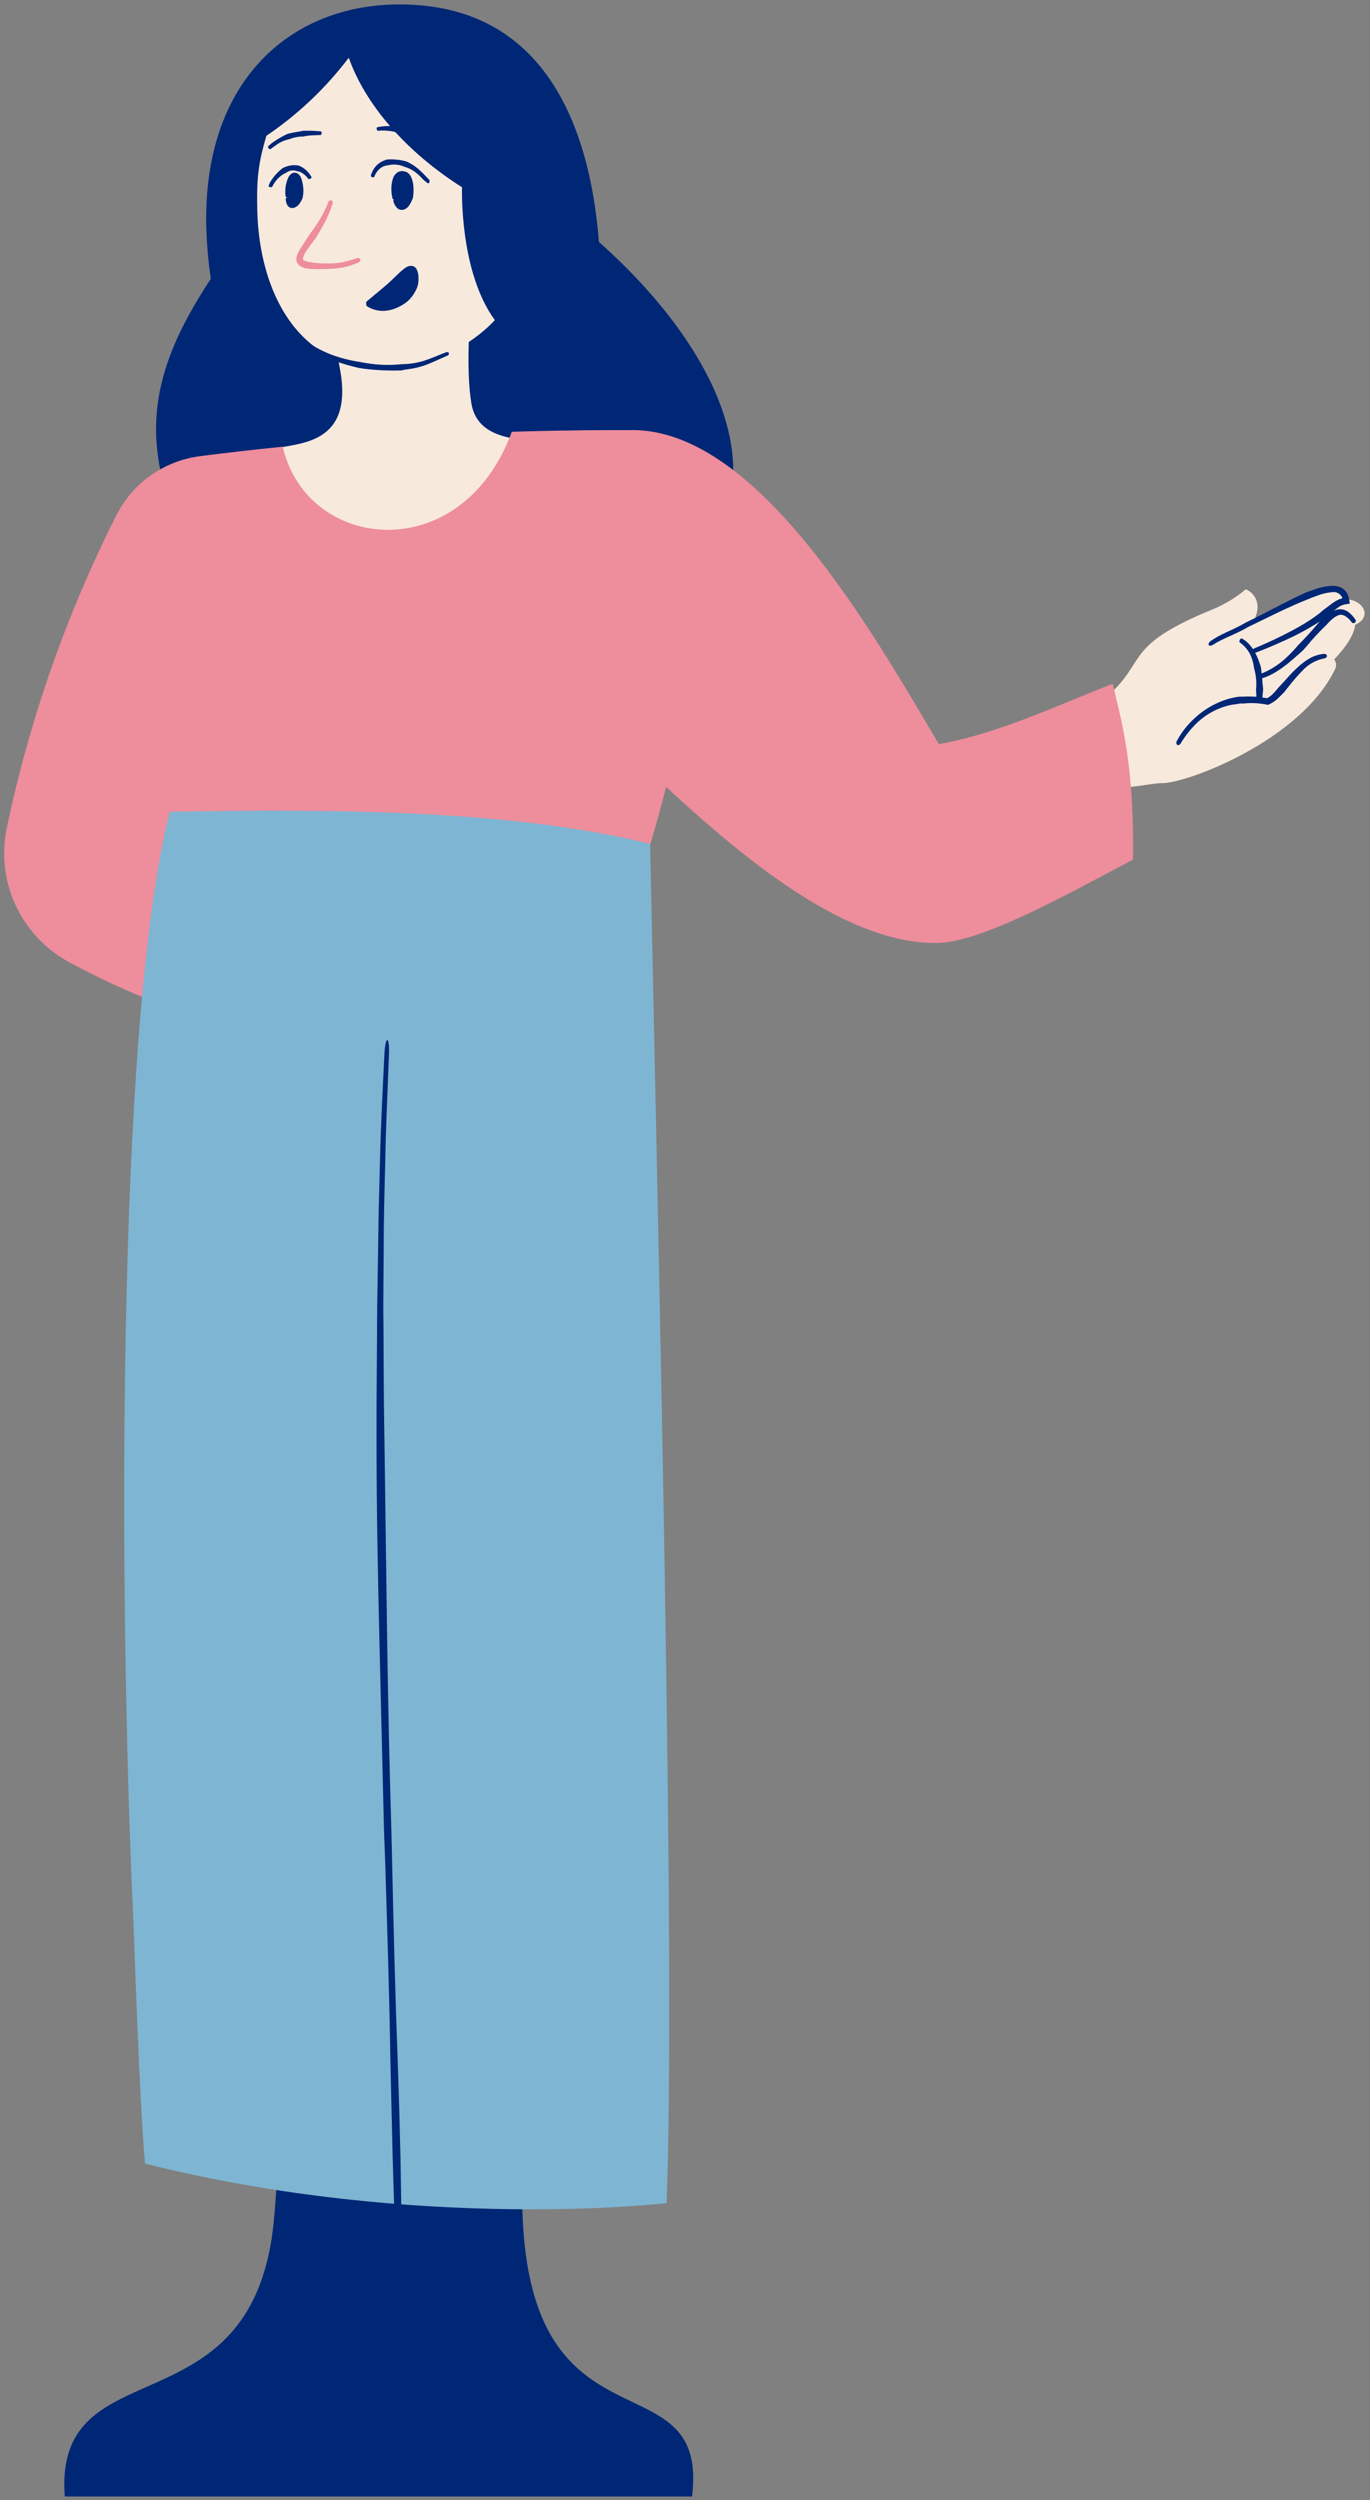 <svg width="137" height="250" viewBox="0 0 137 250" fill="none" xmlns="http://www.w3.org/2000/svg">
<rect x="0" y="0" width="137" height="250" fill="#808080" stroke="none"/>
<g clip-path="url(#clip0)">
<path d="M33.899 64.941C23.739 64.755 15.862 53.227 15.613 43.372C15.468 37.536 18.041 32.522 21.08 27.875C20.833 26.174 20.681 24.461 20.628 22.744C20.274 8.137 28.939 0.718 39.321 0.452C53.209 0.104 58.825 10.736 59.894 24.195C66.788 30.307 73.12 38.684 73.32 46.713C73.596 57.563 63.096 63.924 51.007 65.031" fill="#002776"/>
<path d="M28.047 198.594C28.047 198.594 28.183 213.549 27.399 221.948C26.915 227.17 25.384 230.592 23.35 233.002C16.954 240.578 5.612 238.074 6.477 249.647H69.207C70.566 238.481 59.763 242.672 54.712 232.834C53.417 230.303 52.502 226.84 52.276 221.948C51.922 214.222 51.922 199.941 51.922 199.941" fill="#002776"/>
<path d="M47.107 29.521C46.998 31.814 46.568 36.89 47.134 40.322C47.795 44.327 52.57 43.676 53.856 44.449L52.171 56.827L28.196 56.664L27.39 44.91C29.546 44.223 35.543 44.743 33.962 36.714C33.781 35.81 33.632 34.906 33.509 34.246" fill="#F8E9DD"/>
<path d="M49.485 32.012C47.08 34.589 42.967 36.786 38.863 36.886C29.764 37.116 25.931 29.105 25.728 21.085C25.642 17.74 25.863 16.244 26.634 13.585C29.79 11.448 32.575 8.809 34.877 5.773C36.562 10.538 40.68 15.226 46.201 18.726C46.201 18.726 45.907 27.125 49.485 32.012Z" fill="#F8E9DD"/>
<path d="M47.977 105.673C32.001 106.076 17.896 102.242 6.794 96.153C4.482 94.869 2.642 92.882 1.541 90.482C0.44 88.081 0.137 85.392 0.675 82.807C2.951 71.964 6.63 61.461 11.618 51.564C12.42 49.959 13.607 48.576 15.072 47.538C16.538 46.501 18.238 45.84 20.02 45.615C22.738 45.265 25.489 44.95 28.273 44.67C30.706 55.221 46.201 56.785 51.179 43.178L53.444 43.115C56.8 43.033 60.116 42.997 63.368 43.011C68.722 43.038 69.864 49.371 70.018 56.826C70.235 67.396 65.035 84.403 65.035 84.403C65.035 84.403 55.165 102.653 47.977 105.673Z" fill="#EE8D9C"/>
<path d="M14.495 216.361C13.878 208.744 13.493 195.52 13.299 191.284C11.904 160.656 11.555 102.442 16.977 81.18C33.36 80.864 51.551 80.995 65.013 84.399C65.855 125.267 67.576 196.352 66.661 220.312C66.675 220.312 41.934 223.233 14.495 216.361Z" fill="#7EB5D2"/>
<path d="M38.528 186.474C38.723 192.902 38.94 199.557 39.04 206.107C39.126 209.67 39.199 212.889 39.271 215.918C39.321 217.608 39.375 219.295 39.425 220.985C39.47 222.536 39.511 224.087 39.556 225.637L39.692 232.351C39.76 236.591 39.806 240.827 39.738 245.059C39.738 245.814 39.828 246.415 39.95 246.415C40.073 246.415 40.181 245.823 40.195 245.059C40.299 240.791 40.295 236.523 40.268 232.26L40.195 225.615C40.195 224.059 40.154 222.509 40.132 220.954C40.105 219.263 40.077 217.577 40.05 215.872C39.982 212.848 39.896 209.638 39.769 206.04C39.525 199.53 39.357 192.875 39.217 186.442L39.14 183.097C38.945 176.88 38.818 170.538 38.723 164.403C38.632 157.794 38.537 150.963 38.447 144.227L38.392 140.465L38.365 136.704C38.365 134.724 38.353 132.741 38.329 130.755L38.37 124.796C38.37 121.939 38.447 119.082 38.524 116.207C38.583 112.644 38.768 108.974 38.9 105.33C38.927 104.593 38.85 104.005 38.732 103.996C38.614 103.987 38.483 104.566 38.447 105.307C38.266 108.951 38.075 112.644 37.994 116.216L37.885 120.493C37.844 121.921 37.84 123.35 37.813 124.783L37.718 130.755L37.681 136.727L37.654 140.47V144.2C37.654 150.954 37.79 157.789 37.949 164.399C38.093 170.533 38.247 176.88 38.401 183.069L38.528 186.474Z" fill="#002776"/>
<path d="M107.441 72.056C116.264 66.459 110.48 65.32 121.41 60.876C122.557 60.386 123.626 59.73 124.581 58.928C124.922 59.071 125.214 59.31 125.423 59.616C125.631 59.921 125.746 60.281 125.754 60.65C125.754 62.459 123.824 65.062 118.37 65.921C118.37 65.921 116.051 73.277 107.853 73.476" fill="#F8E9DD"/>
<path d="M109.425 78.304C110.697 78.525 111.816 78.186 113.021 78.186C116.015 78.186 134.912 67.734 135.519 62.481C136.181 62.178 136.457 61.758 136.457 61.342C136.457 60.637 135.66 59.949 134.618 59.931C134.603 59.769 134.556 59.61 134.48 59.466C134.403 59.321 134.299 59.193 134.172 59.09C134.046 58.986 133.9 58.908 133.743 58.861C133.587 58.813 133.422 58.798 133.259 58.815C133.214 58.815 132.693 58.363 120.934 64.24C120.934 64.24 116.251 64.651 114.14 67.567C112.029 70.483 110.344 71.355 107.423 72.056L109.348 78.751" fill="#F8E9DD"/>
<path d="M132.716 62.409C132.858 62.25 133.009 62.099 133.169 61.957C133.375 61.758 133.62 61.605 133.889 61.505C134.342 61.369 134.835 61.763 135.175 62.237C135.212 62.279 135.263 62.305 135.318 62.312C135.373 62.319 135.429 62.305 135.474 62.273C135.499 62.259 135.52 62.241 135.538 62.218C135.555 62.196 135.567 62.17 135.575 62.143C135.582 62.115 135.583 62.087 135.579 62.059C135.575 62.031 135.566 62.004 135.551 61.98C135.366 61.687 135.132 61.428 134.858 61.215C134.704 61.096 134.526 61.011 134.336 60.965C134.147 60.919 133.949 60.913 133.757 60.949C133.395 61.04 133.057 61.211 132.77 61.451C132.575 61.6 132.39 61.749 132.213 61.903L132.086 62.011C131.452 62.771 130.804 63.503 130.147 64.177L129.803 64.525L129.599 64.764C129.221 65.199 128.814 65.609 128.381 65.99C128.068 66.257 127.736 66.501 127.389 66.722C126.952 66.996 126.489 67.228 126.007 67.413C125.958 67.439 125.919 67.481 125.898 67.533C125.878 67.584 125.876 67.641 125.894 67.694C125.9 67.721 125.912 67.747 125.929 67.769C125.945 67.792 125.966 67.811 125.99 67.826C126.015 67.84 126.041 67.849 126.069 67.853C126.097 67.857 126.125 67.855 126.152 67.847C126.686 67.685 127.195 67.451 127.665 67.151C128.032 66.921 128.381 66.663 128.725 66.401C129.178 66.03 129.631 65.637 130.084 65.23L130.315 65.017L130.65 64.642C131.259 63.895 131.914 63.187 132.611 62.522L132.716 62.409Z" fill="#002776"/>
<path d="M132.045 61.252C131.67 61.549 131.28 61.826 130.877 62.084C130.297 62.463 129.69 62.802 129.065 63.132C127.896 63.747 126.696 64.312 125.468 64.819C125.255 64.909 125.12 65.081 125.165 65.194C125.21 65.307 125.423 65.329 125.64 65.239C126.894 64.757 128.13 64.222 129.35 63.634C129.975 63.322 130.6 62.992 131.203 62.626C131.633 62.377 132.05 62.106 132.457 61.821C132.557 61.758 132.648 61.686 132.743 61.618C133.146 61.292 133.535 60.922 133.916 60.673C134.161 60.517 134.441 60.425 134.731 60.406L134.885 60.37C134.935 60.37 135.012 60.37 134.976 60.293L134.917 59.972C134.917 59.864 134.867 59.76 134.84 59.651C134.817 59.558 134.782 59.469 134.736 59.385C134.589 59.083 134.336 58.846 134.025 58.72C133.736 58.611 133.427 58.565 133.119 58.584C132.58 58.622 132.048 58.731 131.538 58.91C131.189 59.019 130.858 59.15 130.528 59.276L129.898 59.57C128.761 60.108 127.661 60.696 126.546 61.265L125.351 61.876L124.748 62.169L124.59 62.246L124.431 62.337C124.34 62.395 124.241 62.445 124.146 62.499C123.19 63.019 122.067 63.404 121.093 64.082C120.893 64.217 120.807 64.416 120.88 64.511C120.952 64.606 121.156 64.575 121.333 64.457C122.266 63.86 123.367 63.489 124.381 62.943L124.68 62.775L124.812 62.698L124.961 62.626L125.568 62.332L126.777 61.745C127.901 61.193 129.042 60.651 130.17 60.176L130.772 59.936C131.094 59.801 131.416 59.669 131.737 59.561C132.196 59.381 132.678 59.267 133.169 59.222C133.363 59.182 133.565 59.204 133.747 59.285C133.928 59.366 134.079 59.502 134.179 59.674C134.206 59.728 134.219 59.746 134.219 59.76V59.81V59.859C134.219 59.859 134.188 59.859 134.179 59.859C134.103 59.87 134.029 59.888 133.957 59.914C133.818 59.971 133.683 60.037 133.554 60.112C133.064 60.42 132.693 60.755 132.276 61.044L132.045 61.252Z" fill="#002776"/>
<path d="M125.6 68.947C125.6 69.091 125.627 69.236 125.631 69.399C125.636 69.562 125.631 69.815 125.631 70.027C125.631 70.425 125.604 70.823 125.568 71.221C125.568 71.289 125.659 71.361 125.781 71.379C125.903 71.397 126.012 71.352 126.026 71.28C126.093 70.873 126.157 70.466 126.207 70.059C126.229 69.847 126.252 69.607 126.27 69.417L126.311 68.965V68.856C126.229 68.224 126.211 67.573 126.116 66.94C126.116 66.831 126.089 66.723 126.062 66.614L125.989 66.406C125.867 66.029 125.715 65.662 125.536 65.308C125.395 65.054 125.235 64.813 125.056 64.584C124.828 64.286 124.539 64.04 124.209 63.861C124.141 63.82 124.042 63.861 123.983 63.983C123.924 64.105 123.915 64.204 123.983 64.245C124.242 64.43 124.474 64.651 124.671 64.901C124.83 65.098 124.962 65.316 125.065 65.547C125.208 65.877 125.311 66.224 125.373 66.578L125.396 66.768C125.428 66.867 125.446 66.967 125.473 67.066C125.617 67.657 125.663 68.268 125.609 68.874L125.6 68.947Z" fill="#002776"/>
<path d="M117.727 74.506C117.822 74.402 119.802 69.985 124.893 69.985C125.519 69.988 126.144 70.049 126.759 70.166C127.007 70.047 127.237 69.895 127.443 69.713C128.897 68.357 130.424 65.6 132.697 65.6C132.857 65.599 133.013 65.64 133.152 65.719C133.29 65.799 133.405 65.913 133.485 66.05C133.565 66.188 133.607 66.344 133.607 66.503C133.607 66.662 133.565 66.818 133.486 66.956C130.048 74.053 118.733 78.312 116.246 78.312C115.177 78.312 112.962 78.846 111.92 78.724" fill="#F8E9DD"/>
<path d="M128.589 68.996L129.228 68.2C129.54 67.825 129.853 67.459 130.193 67.124C130.773 66.46 131.559 66.008 132.426 65.84C132.493 65.837 132.557 65.81 132.606 65.764C132.656 65.719 132.688 65.658 132.697 65.591C132.697 65.465 132.557 65.374 132.376 65.388C131.876 65.439 131.391 65.593 130.954 65.84C130.532 66.087 130.14 66.381 129.785 66.717C129.42 67.05 129.074 67.404 128.748 67.775L128.055 68.53L127.892 68.702C127.678 68.973 127.448 69.231 127.203 69.475C127.087 69.582 126.96 69.677 126.823 69.755L126.705 69.823L126.533 69.791C125.803 69.664 125.062 69.621 124.322 69.665H123.937L123.561 69.719L123.072 69.823C122.196 70.055 121.362 70.426 120.604 70.921C120.062 71.276 119.562 71.69 119.113 72.156C118.537 72.738 118.05 73.402 117.668 74.127C117.633 74.192 117.62 74.266 117.632 74.339C117.652 74.396 117.684 74.447 117.727 74.488C117.768 74.534 117.831 74.538 117.908 74.488C117.974 74.457 118.03 74.406 118.067 74.344C118.466 73.678 118.94 73.061 119.48 72.504C119.899 72.064 120.374 71.683 120.893 71.369C121.611 70.932 122.401 70.626 123.226 70.465L123.679 70.411L124.028 70.347H124.381C125.068 70.277 125.762 70.301 126.442 70.42L126.805 70.483C126.928 70.433 127.048 70.374 127.162 70.307C127.339 70.207 127.506 70.091 127.661 69.959C127.941 69.701 128.209 69.439 128.458 69.177L128.589 68.996Z" fill="#002776"/>
<path d="M60.415 72.906C68.419 80.257 81.853 94.303 93.553 94.303C98.033 94.303 106.272 89.673 113.311 85.957C113.311 85.505 113.311 85.053 113.311 84.574C113.311 75.415 111.911 71.323 111.277 68.376C106.023 70.406 99.745 73.408 93.884 74.407C87.302 63.29 75.847 43.014 63.278 43.01C63.278 43.01 56.732 43.855 56.207 52.169C55.681 60.483 60.415 72.906 60.415 72.906Z" fill="#EE8D9C"/>
<path d="M31.607 23.742L31.988 23.114C32.169 22.807 32.341 22.495 32.509 22.178C32.819 21.579 33.077 20.955 33.279 20.311C33.288 20.284 33.291 20.255 33.289 20.226C33.286 20.197 33.278 20.168 33.265 20.143C33.251 20.117 33.233 20.094 33.21 20.076C33.188 20.057 33.162 20.044 33.134 20.035C33.079 20.017 33.019 20.02 32.966 20.043C32.913 20.067 32.871 20.109 32.848 20.162C32.62 20.77 32.335 21.356 31.997 21.912C31.825 22.205 31.639 22.49 31.449 22.77C31.313 22.965 31.172 23.155 31.023 23.345L30.919 23.48C30.665 23.932 30.371 24.335 30.085 24.782C29.927 25.017 29.797 25.271 29.7 25.537C29.671 25.617 29.653 25.701 29.646 25.786C29.628 25.881 29.628 25.98 29.646 26.075C29.691 26.283 29.814 26.466 29.99 26.586C30.172 26.708 30.375 26.796 30.588 26.844C30.715 26.844 30.837 26.875 30.959 26.889C31.595 26.927 32.231 26.927 32.866 26.889C33.322 26.871 33.775 26.828 34.225 26.758C34.803 26.645 35.366 26.464 35.901 26.22C35.954 26.195 35.995 26.151 36.016 26.098C36.037 26.044 36.036 25.984 36.014 25.93C35.995 25.878 35.956 25.834 35.906 25.809C35.855 25.784 35.797 25.779 35.743 25.795C35.222 25.985 34.687 26.136 34.144 26.247C33.715 26.316 33.282 26.347 32.848 26.342C32.242 26.358 31.636 26.319 31.037 26.224C30.94 26.208 30.845 26.185 30.751 26.157C30.621 26.134 30.496 26.091 30.38 26.03C30.321 25.989 30.307 25.971 30.298 25.935C30.291 25.907 30.291 25.877 30.298 25.849C30.296 25.807 30.304 25.765 30.321 25.727C30.393 25.512 30.494 25.306 30.62 25.117C30.9 24.692 31.203 24.281 31.526 23.887L31.607 23.742Z" fill="#EE8D9C"/>
<path d="M38.574 15.988C38.432 16.034 38.296 16.093 38.166 16.164C37.975 16.261 37.802 16.39 37.654 16.544C37.386 16.829 37.191 17.175 37.088 17.552C37.065 17.62 37.133 17.692 37.224 17.72C37.314 17.747 37.414 17.72 37.432 17.67C37.541 17.362 37.728 17.088 37.976 16.874C38.097 16.767 38.237 16.683 38.388 16.625C38.492 16.582 38.602 16.552 38.714 16.535H38.795C39.289 16.406 39.81 16.435 40.286 16.616C40.368 16.641 40.449 16.672 40.526 16.711C40.581 16.722 40.636 16.737 40.689 16.757C40.985 16.867 41.264 17.02 41.518 17.209C41.703 17.347 41.879 17.498 42.043 17.661C42.254 17.905 42.492 18.124 42.754 18.312C42.775 18.322 42.797 18.326 42.82 18.325C42.842 18.324 42.864 18.317 42.884 18.306C42.903 18.294 42.919 18.278 42.931 18.258C42.942 18.239 42.948 18.217 42.949 18.194C42.949 18.095 42.949 18.009 42.949 17.995C42.777 17.851 42.555 17.584 42.342 17.376C42.129 17.168 41.989 17.032 41.799 16.87C41.524 16.639 41.225 16.439 40.906 16.273L40.739 16.187C40.643 16.151 40.544 16.12 40.444 16.096C40.16 16.022 39.868 15.976 39.575 15.961C39.274 15.927 38.97 15.927 38.669 15.961L38.574 15.988Z" fill="#002776"/>
<path d="M29.764 17.124C29.846 17.137 29.927 17.16 30.004 17.192C30.117 17.242 30.225 17.304 30.325 17.377C30.526 17.521 30.7 17.699 30.842 17.901C30.864 17.933 30.959 17.901 31.041 17.87C31.122 17.838 31.172 17.747 31.15 17.702C31.008 17.449 30.827 17.219 30.615 17.02C30.5 16.914 30.374 16.82 30.239 16.739C30.143 16.679 30.041 16.628 29.936 16.586L29.863 16.554C29.391 16.472 28.905 16.529 28.464 16.717C28.392 16.746 28.322 16.781 28.255 16.821L28.133 16.916C27.927 17.086 27.735 17.272 27.558 17.472C27.436 17.621 27.313 17.761 27.204 17.924C27.052 18.122 26.937 18.345 26.865 18.584C26.865 18.652 26.924 18.71 27.023 18.72C27.123 18.729 27.204 18.72 27.213 18.692C27.305 18.506 27.413 18.327 27.535 18.159C27.775 17.83 28.084 17.556 28.441 17.359L28.554 17.314C28.604 17.276 28.657 17.243 28.713 17.214C28.86 17.119 29.029 17.06 29.204 17.044C29.379 17.027 29.555 17.053 29.718 17.119L29.764 17.124Z" fill="#002776"/>
<path d="M39.471 19.892C39.388 19.553 39.347 19.205 39.348 18.857C39.348 18.206 39.52 17.311 40.163 17.311C40.897 17.311 41.101 18.215 41.101 18.933C41.101 19.652 40.784 20.742 40.15 20.742C39.86 20.76 39.602 20.439 39.471 19.892Z" fill="#002776"/>
<path d="M40.707 19.692C40.683 19.829 40.643 19.962 40.589 20.09C40.529 20.252 40.424 20.393 40.286 20.497C40.234 20.532 40.171 20.546 40.109 20.538C40.048 20.53 39.991 20.499 39.951 20.452C39.83 20.322 39.739 20.168 39.683 20C39.662 19.964 39.628 19.937 39.588 19.923C39.548 19.91 39.505 19.911 39.466 19.927C39.445 19.93 39.425 19.937 39.407 19.947C39.389 19.958 39.373 19.972 39.36 19.989C39.347 20.006 39.338 20.025 39.333 20.046C39.328 20.066 39.327 20.087 39.33 20.108C39.389 20.347 39.504 20.568 39.665 20.754C39.764 20.869 39.898 20.948 40.046 20.98C40.2 21.006 40.358 20.984 40.499 20.917C40.74 20.785 40.932 20.579 41.047 20.329C41.127 20.184 41.197 20.033 41.255 19.877L41.296 19.764C41.353 19.413 41.37 19.057 41.346 18.702C41.332 18.336 41.244 17.976 41.087 17.644C41.015 17.518 40.923 17.404 40.816 17.305C40.735 17.248 40.646 17.203 40.553 17.169C40.427 17.124 40.293 17.104 40.159 17.111C40.018 17.116 39.881 17.156 39.76 17.228C39.547 17.367 39.387 17.574 39.307 17.816C39.206 18.107 39.15 18.412 39.14 18.72C39.123 19.1 39.161 19.481 39.253 19.85C39.261 19.87 39.272 19.888 39.287 19.903C39.301 19.919 39.319 19.931 39.338 19.939C39.358 19.948 39.379 19.952 39.4 19.953C39.421 19.953 39.442 19.949 39.461 19.941C39.556 19.941 39.62 19.846 39.611 19.778C39.558 19.434 39.537 19.086 39.547 18.738C39.555 18.476 39.608 18.218 39.706 17.974C39.755 17.833 39.853 17.714 39.982 17.64C40.037 17.617 40.096 17.607 40.154 17.613C40.22 17.618 40.285 17.635 40.345 17.662C40.381 17.685 40.414 17.713 40.444 17.744C40.507 17.793 40.561 17.852 40.603 17.92C40.74 18.172 40.817 18.452 40.829 18.738C40.858 19.044 40.819 19.353 40.716 19.642L40.707 19.692Z" fill="#002776"/>
<path d="M28.744 19.763C28.744 19.564 28.744 19.374 28.744 19.18C28.744 18.52 29.025 17.543 29.465 17.543C29.904 17.543 30.108 18.669 30.108 19.076V19.107C30.072 19.889 29.655 20.604 29.234 20.604C28.989 20.604 28.772 20.364 28.744 19.763Z" fill="#002776"/>
<path d="M29.678 19.736C29.648 19.847 29.605 19.955 29.551 20.057C29.492 20.183 29.398 20.288 29.279 20.36C29.188 20.396 29.148 20.396 29.071 20.297C28.992 20.158 28.946 20.003 28.935 19.845C28.935 19.786 28.84 19.741 28.744 19.745C28.649 19.75 28.568 19.808 28.572 19.876C28.574 20.089 28.624 20.299 28.717 20.491C28.784 20.613 28.889 20.71 29.016 20.767C29.153 20.819 29.305 20.819 29.442 20.767C29.667 20.678 29.857 20.519 29.986 20.315C30.072 20.191 30.146 20.059 30.207 19.921C30.224 19.889 30.24 19.856 30.253 19.822C30.326 19.516 30.353 19.2 30.334 18.886C30.314 18.58 30.261 18.277 30.176 17.982C30.146 17.876 30.106 17.773 30.058 17.674C30.014 17.605 29.964 17.54 29.909 17.48C29.816 17.367 29.684 17.294 29.54 17.275C29.395 17.255 29.248 17.292 29.13 17.376C28.963 17.515 28.838 17.696 28.767 17.901C28.671 18.145 28.603 18.4 28.563 18.66C28.537 18.823 28.525 18.988 28.527 19.153C28.527 19.311 28.527 19.469 28.559 19.628C28.559 19.691 28.649 19.736 28.744 19.732C28.84 19.727 28.921 19.677 28.926 19.614C28.926 19.46 28.926 19.309 28.926 19.162C28.93 19.01 28.943 18.859 28.966 18.71C28.999 18.486 29.064 18.268 29.161 18.063C29.207 17.947 29.284 17.845 29.383 17.769C29.394 17.764 29.406 17.76 29.418 17.759C29.43 17.759 29.443 17.761 29.454 17.766C29.465 17.771 29.476 17.778 29.484 17.787C29.492 17.796 29.498 17.807 29.501 17.819C29.522 17.855 29.54 17.893 29.555 17.932C29.595 18.002 29.63 18.074 29.659 18.149C29.749 18.391 29.805 18.643 29.827 18.9C29.844 19.146 29.799 19.393 29.696 19.618C29.686 19.657 29.68 19.696 29.678 19.736Z" fill="#002776"/>
<path d="M40.408 36.978C40.698 36.947 40.992 36.901 41.287 36.847C41.71 36.767 42.127 36.656 42.533 36.513C43.298 36.237 44 35.875 44.725 35.572C44.781 35.557 44.83 35.521 44.86 35.471C44.89 35.422 44.9 35.362 44.888 35.306C44.856 35.215 44.72 35.184 44.589 35.233C43.842 35.518 43.112 35.852 42.374 36.083C41.992 36.199 41.601 36.287 41.205 36.345C40.925 36.382 40.644 36.404 40.358 36.418H40.159C38.964 36.546 37.756 36.507 36.572 36.3C36.368 36.273 36.169 36.228 35.969 36.192C35.77 36.155 35.706 36.151 35.575 36.128C34.857 36 34.15 35.818 33.46 35.581C32.964 35.41 32.481 35.203 32.015 34.962C31.425 34.667 30.866 34.313 30.348 33.904C30.305 33.869 30.25 33.85 30.194 33.85C30.138 33.85 30.084 33.869 30.04 33.904C29.972 33.976 30.004 34.108 30.108 34.202C30.629 34.661 31.206 35.053 31.825 35.369C32.305 35.617 32.803 35.821 33.31 36.029C34.015 36.294 34.735 36.516 35.467 36.693C35.598 36.725 35.725 36.761 35.856 36.788C36.064 36.82 36.277 36.861 36.486 36.883C37.718 37.031 38.959 37.084 40.2 37.041L40.408 36.978Z" fill="#002776"/>
<path d="M30.47 13.617C30.57 13.617 30.67 13.581 30.774 13.572L31.227 13.535C31.503 13.535 31.788 13.508 32.069 13.499C32.119 13.499 32.16 13.413 32.164 13.318C32.169 13.223 32.128 13.137 32.078 13.133L31.218 13.074H30.765H30.443H30.348C29.895 13.169 29.442 13.219 28.989 13.327C28.913 13.342 28.837 13.362 28.763 13.386L28.622 13.449C28.371 13.568 28.126 13.699 27.889 13.843C27.716 13.947 27.549 14.051 27.39 14.164C27.183 14.304 26.989 14.463 26.811 14.638C26.774 14.675 26.811 14.765 26.865 14.837C26.919 14.91 27.01 14.941 27.051 14.914C27.241 14.779 27.431 14.629 27.621 14.498C27.765 14.394 27.916 14.3 28.074 14.218C28.302 14.107 28.54 14.017 28.785 13.951L28.917 13.924L29.116 13.852C29.512 13.709 29.932 13.643 30.353 13.657L30.47 13.617Z" fill="#002776"/>
<path d="M39.638 12.63L39.271 12.607C39.094 12.607 38.918 12.607 38.741 12.607C38.404 12.611 38.069 12.649 37.74 12.72C37.681 12.72 37.65 12.824 37.672 12.919C37.695 13.014 37.749 13.087 37.803 13.078C38.114 13.046 38.426 13.046 38.737 13.078C38.895 13.078 39.058 13.114 39.217 13.136C39.375 13.159 39.439 13.182 39.552 13.209L39.629 13.231C40.102 13.269 40.563 13.396 40.988 13.607L41.205 13.71L41.355 13.765C41.623 13.869 41.879 14.004 42.116 14.167C42.28 14.282 42.432 14.414 42.569 14.56C42.741 14.747 42.892 14.952 43.022 15.171C43.053 15.216 43.148 15.216 43.234 15.171C43.321 15.126 43.37 15.053 43.348 14.999C43.222 14.732 43.052 14.487 42.845 14.276C42.684 14.116 42.515 13.965 42.338 13.823C42.09 13.627 41.828 13.449 41.554 13.29L41.409 13.2L41.16 13.105C40.68 12.928 40.172 12.802 39.674 12.653L39.638 12.63Z" fill="#002776"/>
<path d="M36.626 30.405C39.928 27.833 40.467 26.753 41.156 26.848C41.608 26.906 41.658 27.811 41.586 28.33C41.423 29.56 39.643 31.133 37.84 30.889C37.401 30.834 36.983 30.667 36.626 30.405Z" fill="#002776"/>
<path d="M40.313 29.862C40.135 30.022 39.94 30.163 39.733 30.283C39.434 30.453 39.112 30.579 38.778 30.658C38.141 30.808 37.471 30.712 36.902 30.391C36.865 30.36 36.818 30.343 36.769 30.343C36.72 30.343 36.672 30.36 36.635 30.391C36.581 30.459 36.635 30.581 36.735 30.649C37.372 31.041 38.134 31.179 38.868 31.033C39.244 30.961 39.607 30.834 39.946 30.658C40.184 30.536 40.412 30.394 40.626 30.233C40.675 30.192 40.73 30.156 40.775 30.116C41.198 29.723 41.525 29.239 41.731 28.701C41.818 28.423 41.858 28.132 41.849 27.842C41.861 27.539 41.804 27.237 41.681 26.96C41.623 26.838 41.53 26.735 41.414 26.666C41.347 26.626 41.273 26.6 41.196 26.589C41.131 26.585 41.066 26.585 41.002 26.589C40.851 26.612 40.707 26.668 40.58 26.752C40.3 26.944 40.039 27.164 39.801 27.408L39.099 28.077C38.764 28.398 38.415 28.701 38.062 28.981L36.703 30.116C36.661 30.142 36.63 30.183 36.617 30.23C36.603 30.278 36.608 30.329 36.63 30.373C36.667 30.407 36.714 30.426 36.764 30.426C36.814 30.426 36.862 30.407 36.898 30.373C37.378 30.021 37.844 29.636 38.293 29.261L39.353 28.357L40.082 27.715C40.306 27.506 40.55 27.32 40.811 27.159C40.883 27.12 40.961 27.095 41.042 27.087H41.124H41.165C41.203 27.111 41.235 27.145 41.255 27.186C41.42 27.621 41.436 28.098 41.3 28.542C41.123 29.007 40.82 29.413 40.426 29.718L40.313 29.862Z" fill="#002776"/>
</g>
<defs>
<clipPath id="clip0">
<rect width="136.792" height="250" fill="white"/>
</clipPath>
</defs>
</svg>

